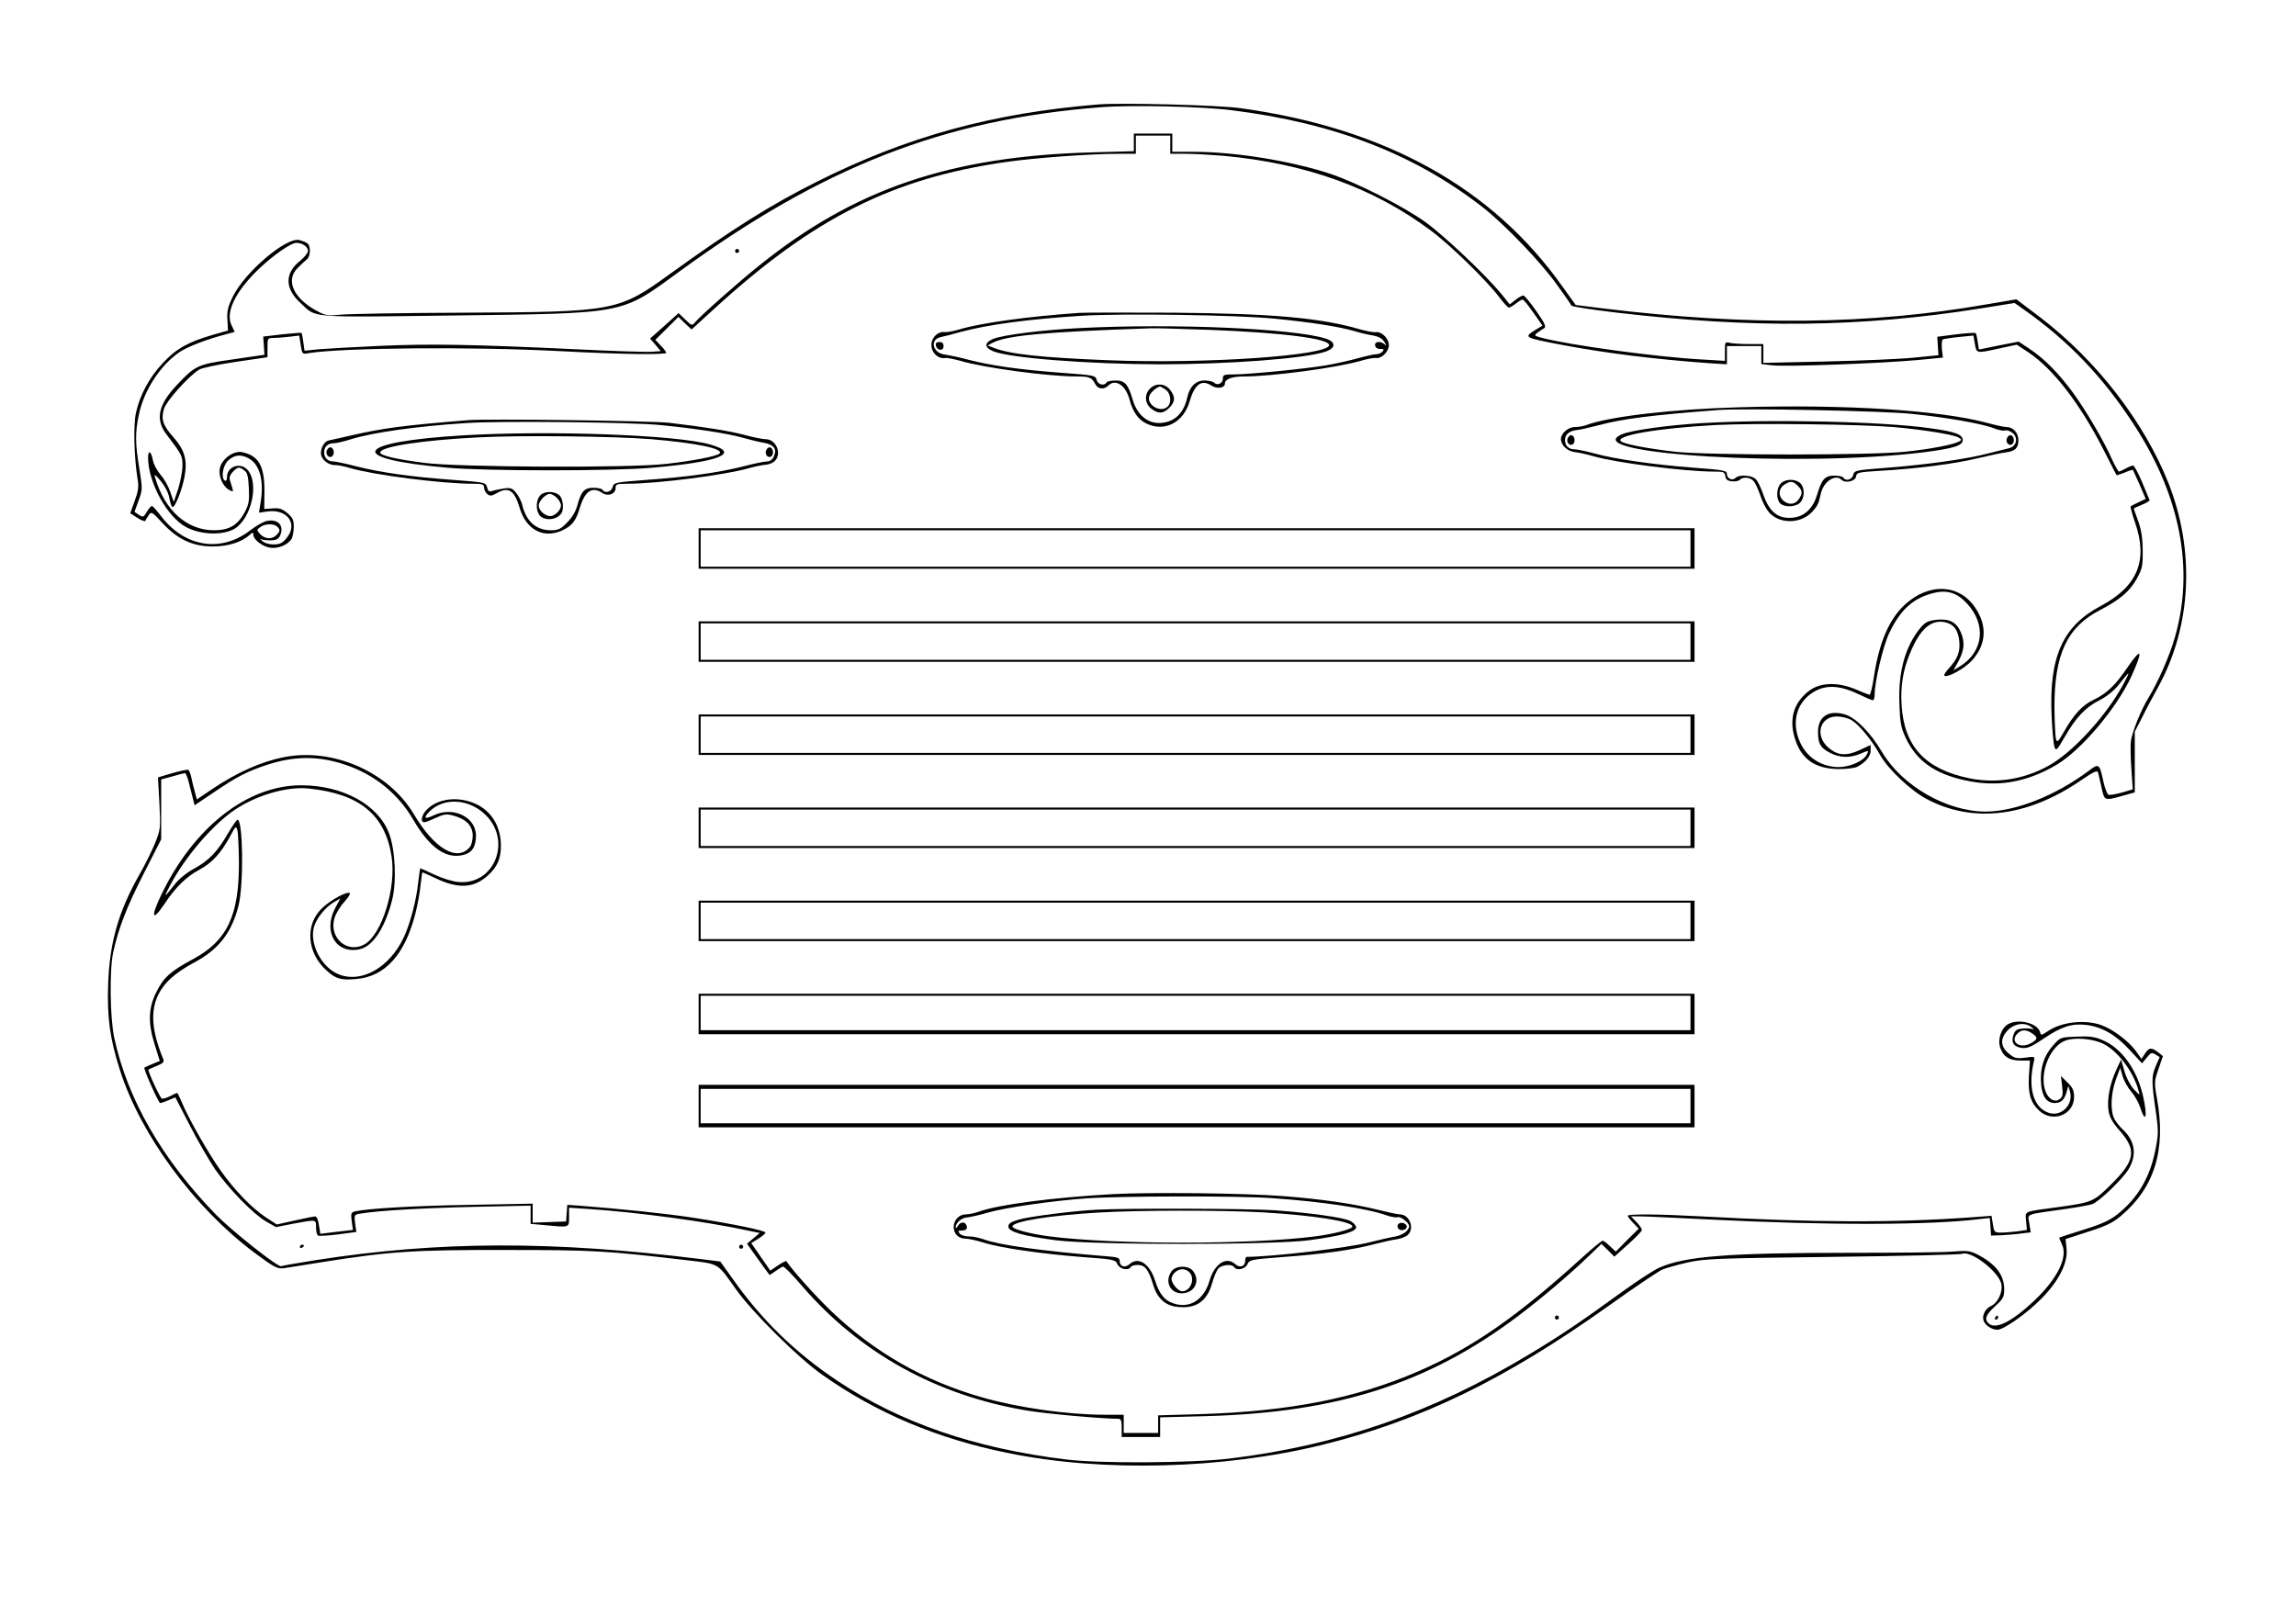 <?xml version="1.0" encoding="UTF-8" standalone="yes"?>
<svg version="1.0" xmlns="http://www.w3.org/2000/svg" width="300mm" height="210mm" viewBox="0 0 1134 794" preserveAspectRatio="xMidYMid meet">
  <g transform="translate(0,794) scale(0.1,-0.1)" fill="#000000" stroke="none">
    <path d="M5425 7424 c-520 -42 -946 -158 -1393 -383 -224 -112 -415 -232 -720
-452 -260 -188 -271 -190 -1027 -194 -297 -1 -570 -6 -606 -10 -56 -6 -72 -4
-106 14 -122 62 -167 155 -104 217 16 16 36 35 45 42 19 15 21 65 4 79 -7 6
-26 13 -41 17 -65 15 -268 -158 -328 -279 -25 -52 -30 -73 -27 -116 l3 -52
-77 -22 c-120 -35 -180 -68 -246 -140 -66 -70 -113 -158 -132 -246 -13 -58 -9
-221 8 -324 7 -41 4 -61 -14 -110 l-22 -61 36 -23 c20 -13 38 -19 39 -14 2 6
10 18 17 29 13 17 17 14 65 -38 75 -82 151 -118 250 -118 77 0 143 21 183 57
15 14 18 14 18 1 0 -23 44 -58 82 -64 40 -7 91 15 108 45 5 11 10 38 10 59 0
33 -6 45 -32 67 -25 21 -40 26 -73 23 l-41 -3 1 90 c0 124 -29 174 -111 191
-40 8 -95 -30 -108 -74 -11 -40 11 -94 45 -113 24 -12 23 -15 3 50 -4 12 2 27
15 40 25 25 31 26 56 7 16 -11 20 -29 23 -88 3 -62 0 -80 -20 -118 -35 -65
-77 -90 -152 -90 -134 0 -244 98 -291 260 -6 20 -1 17 28 -17 21 -26 38 -59
42 -83 4 -22 10 -42 15 -45 12 -7 50 88 61 154 14 79 -1 129 -56 191 -52 59
-62 88 -46 141 12 38 117 156 172 192 14 9 89 25 182 39 l157 23 0 47 c0 46 1
48 28 48 15 0 50 3 78 6 l51 6 7 -46 c7 -46 8 -47 39 -41 168 27 805 33 1242
10 303 -16 525 -19 525 -8 0 4 -12 20 -27 35 l-27 29 57 56 57 57 32 -31 33
-31 115 105 c488 446 879 642 1435 722 144 21 417 41 563 41 l82 0 0 45 0 45
85 0 85 0 0 -45 0 -45 78 0 c42 0 127 -5 187 -10 407 -38 739 -158 1022 -369
96 -71 274 -245 338 -329 21 -28 43 -52 48 -52 5 0 20 9 34 20 14 11 29 20 34
20 4 0 28 -29 53 -65 l45 -64 -35 -21 c-59 -37 -59 -38 131 -74 216 -41 456
-71 733 -91 l82 -5 0 45 0 45 85 0 85 0 0 -44 0 -45 55 -6 c63 -8 531 9 716
26 l126 12 -5 42 c-2 23 0 45 4 48 5 2 41 8 80 12 l72 7 7 -41 c8 -48 7 -48
123 -22 l84 18 59 -39 c122 -82 255 -255 371 -483 33 -66 62 -121 63 -123 1
-1 19 5 40 13 20 9 39 15 41 13 1 -2 16 -35 33 -73 l30 -70 -34 -16 c-19 -9
-37 -18 -40 -21 -3 -2 7 -38 21 -79 66 -188 13 -317 -171 -414 -186 -99 -254
-250 -241 -541 3 -72 10 -142 14 -155 8 -21 13 -16 52 52 55 95 101 144 172
180 35 18 70 46 94 76 58 74 60 73 20 -2 -78 -143 -227 -310 -343 -384 -124
-78 -271 -105 -413 -77 -220 45 -324 157 -337 361 -6 93 6 171 41 256 48 118
102 168 171 155 45 -9 67 -37 73 -94 5 -54 -9 -88 -53 -136 -14 -15 -24 -31
-21 -34 13 -13 98 33 135 73 72 78 79 172 18 262 -78 117 -226 125 -345 18
-80 -72 -130 -188 -156 -360 -7 -49 -17 -89 -22 -88 -5 1 -38 14 -73 29 -87
35 -171 32 -226 -10 -74 -57 -98 -135 -71 -229 31 -107 100 -156 219 -157 38
0 78 5 90 11 41 21 67 52 67 80 l0 28 -56 -26 c-66 -30 -109 -26 -155 15 -66
60 -39 152 44 152 24 0 56 -8 74 -19 37 -23 99 -98 142 -175 40 -69 149 -172
228 -214 228 -121 497 -89 760 91 68 46 83 53 87 39 2 -9 10 -43 17 -74 14
-65 13 -65 104 -40 l60 17 0 150 0 150 36 70 c19 39 56 108 82 155 163 300
180 670 48 1004 -121 303 -354 604 -632 817 l-119 90 -148 -25 c-576 -101
-1182 -107 -1893 -20 l-136 17 -64 89 c-345 489 -875 784 -1589 883 -111 16
-587 28 -705 19z m661 -29 c504 -63 902 -217 1239 -480 108 -85 286 -270 367
-384 37 -51 68 -96 70 -101 2 -5 100 -20 218 -34 678 -80 1210 -74 1803 20
l168 27 47 -33 c221 -156 392 -335 544 -570 229 -352 298 -715 201 -1049 -25
-90 -83 -221 -131 -300 -36 -58 -79 -165 -86 -211 -3 -19 -2 -81 2 -137 l7
-103 -54 -16 c-29 -8 -59 -13 -66 -11 -6 3 -18 32 -25 65 -19 89 -22 92 -72
54 -165 -124 -364 -202 -511 -202 -192 1 -411 127 -510 293 -56 96 -131 172
-184 187 -80 24 -133 -10 -133 -86 0 -59 12 -79 60 -104 47 -24 97 -26 147 -5
45 19 46 19 33 -5 -17 -31 -83 -60 -138 -60 -78 0 -149 42 -184 109 -52 99
-30 203 54 258 60 40 130 39 222 -4 37 -18 72 -33 77 -33 5 0 9 14 9 31 0 60
41 235 70 297 55 118 119 177 221 202 67 17 117 1 166 -53 96 -104 80 -237
-35 -309 l-33 -20 26 47 c28 54 31 91 11 140 -21 50 -56 69 -118 63 -44 -5
-57 -11 -81 -39 -75 -90 -111 -216 -105 -373 3 -95 7 -119 31 -171 53 -113
141 -177 291 -210 160 -36 304 -12 454 76 122 72 298 280 371 439 58 128 51
146 -19 44 -61 -90 -102 -129 -165 -160 -59 -27 -101 -73 -152 -163 -27 -47
-32 -51 -37 -33 -4 12 -7 81 -8 154 -1 264 62 399 224 483 100 52 148 93 183
156 27 49 30 63 29 139 0 61 -7 102 -22 145 -12 32 -22 61 -22 62 0 2 18 10
40 19 23 9 40 20 38 23 -2 4 -18 44 -37 89 -19 45 -39 82 -45 82 -6 -1 -22 -7
-36 -15 -14 -8 -28 -14 -33 -15 -4 0 -18 25 -32 55 -41 94 -133 250 -197 337
-72 97 -141 167 -214 215 l-53 35 -98 -19 -98 -20 -6 38 c-3 21 -7 41 -10 43
-3 3 -46 0 -97 -6 l-93 -12 3 -46 3 -45 -120 -12 c-66 -7 -261 -15 -432 -19
l-313 -7 0 47 0 46 -72 0 c-40 0 -83 3 -95 6 -22 6 -23 3 -23 -41 l0 -48 -117
7 c-221 12 -653 71 -788 107 -38 10 -39 12 -20 26 11 8 26 18 33 22 10 6 1 26
-40 84 -29 42 -58 77 -64 77 -6 0 -24 -10 -39 -22 l-28 -22 -40 50 c-77 94
-283 289 -377 357 -111 79 -336 193 -466 237 -196 65 -474 110 -681 110 l-103
0 0 45 0 45 -95 0 -95 0 0 -43 0 -44 -212 -6 c-697 -20 -1166 -180 -1635 -556
-103 -82 -296 -253 -322 -285 -13 -16 -17 -15 -47 15 l-33 32 -70 -63 -71 -63
27 -31 26 -31 -44 -3 c-24 -2 -190 3 -369 12 -535 25 -723 28 -975 17 -132 -6
-270 -14 -306 -17 l-66 -7 -6 43 c-3 23 -7 43 -9 45 -1 2 -45 -2 -96 -7 l-93
-11 3 -45 3 -45 -158 -23 c-175 -25 -183 -29 -279 -131 -89 -96 -103 -168 -45
-242 75 -99 77 -103 77 -152 0 -27 -10 -78 -21 -114 l-22 -65 -17 49 c-9 27
-30 65 -48 85 -17 20 -34 51 -38 71 -8 46 -24 55 -24 13 1 -123 95 -294 189
-343 81 -42 201 -41 252 2 78 66 105 227 48 284 -36 36 -99 13 -99 -38 0 -14
-4 -21 -10 -18 -21 13 -11 75 16 100 32 29 65 32 105 8 53 -32 73 -113 54
-222 l-7 -44 43 6 c98 13 151 -63 93 -132 -20 -25 -34 -31 -64 -31 -22 0 -46
7 -57 18 -10 9 -14 14 -9 10 6 -5 27 -8 48 -8 27 0 40 5 48 19 26 50 -5 89
-63 77 -17 -3 -54 -25 -83 -47 -146 -112 -326 -82 -443 75 -19 25 -38 46 -42
46 -4 0 -16 -13 -25 -29 -16 -27 -19 -28 -39 -15 l-22 15 20 55 c20 54 20 58
4 159 -21 125 -21 179 -2 268 25 118 105 242 200 307 40 27 133 63 232 89 l41
11 -15 32 c-32 63 17 165 129 274 71 69 163 134 191 134 29 0 57 -19 57 -40 0
-10 -18 -32 -39 -49 -77 -61 -76 -137 3 -209 80 -74 30 -70 741 -61 872 11
837 4 1124 213 712 521 1312 756 2086 816 151 12 504 4 651 -15z m-4718 -2057
c16 -16 15 -23 -4 -42 -22 -22 -57 -20 -80 5 -18 20 -18 21 1 35 23 17 67 18
83 2z"/>
    <path d="M3630 6700 c0 -5 5 -10 10 -10 6 0 10 5 10 10 0 6 -4 10 -10 10 -5 0
-10 -4 -10 -10z"/>
    <path d="M5330 6394 c-248 -17 -482 -49 -590 -81 -30 -9 -63 -15 -73 -14 -35
5 -67 -26 -67 -64 0 -38 33 -69 67 -64 10 2 43 -5 73 -13 116 -35 435 -78 577
-78 64 0 75 -5 92 -37 13 -26 43 -30 65 -8 35 35 86 2 105 -70 16 -60 44 -100
84 -118 90 -43 183 6 213 111 25 85 59 109 109 76 27 -17 65 -11 65 11 0 22
34 35 95 35 138 0 459 43 575 77 30 9 65 16 77 14 28 -3 63 32 63 64 0 32 -35
67 -63 64 -12 -2 -47 5 -77 13 -196 58 -440 79 -925 83 -225 1 -435 1 -465 -1z
m970 -29 c182 -18 314 -39 390 -61 30 -9 72 -19 94 -22 26 -5 44 -15 54 -32
11 -18 12 -21 2 -12 -21 19 -52 15 -48 -5 2 -11 12 -18 26 -17 17 0 19 -2 11
-13 -6 -7 -20 -13 -30 -13 -11 0 -52 -9 -92 -20 -39 -11 -110 -27 -157 -35
-101 -17 -381 -45 -457 -45 -47 0 -53 -2 -53 -20 0 -24 -27 -37 -43 -21 -6 6
-28 11 -48 11 -43 0 -73 -30 -85 -83 -17 -82 -68 -127 -141 -127 -58 0 -107
43 -128 113 -23 79 -39 97 -85 97 -21 0 -42 -4 -45 -10 -12 -19 -43 -10 -49
13 -5 22 -11 23 -173 35 -203 15 -351 36 -458 64 -44 12 -97 23 -118 26 -62 7
-77 76 -19 87 15 3 59 14 97 25 138 37 335 63 600 80 201 12 770 4 955 -15z"/>
    <path d="M5333 6319 c-184 -9 -383 -34 -429 -54 -43 -18 -43 -42 0 -60 80 -34
471 -64 821 -65 341 0 719 28 820 62 54 18 55 48 3 65 -154 50 -754 76 -1215
52z m647 -9 c357 -14 585 -43 585 -75 0 -52 -610 -94 -1088 -75 -332 13 -491
30 -571 62 l-28 11 23 13 c73 37 257 54 784 72 22 1 155 -3 295 -8z"/>
    <path d="M4622 6233 c5 -26 38 -29 38 -4 0 15 -6 21 -21 21 -14 0 -19 -5 -17
-17z"/>
    <path d="M5680 6020 c-29 -29 -26 -74 6 -99 35 -27 59 -26 89 4 30 30 31 54 4
89 -25 32 -70 35 -99 6z m78 -6 c24 -17 30 -62 10 -82 -37 -37 -113 12 -89 57
10 18 37 40 51 41 3 0 16 -7 28 -16z"/>
    <path d="M8600 5928 c-338 -9 -653 -46 -767 -89 -13 -5 -38 -9 -54 -9 -33 0
-69 -31 -69 -59 0 -31 32 -61 70 -65 19 -2 60 -11 90 -20 114 -33 452 -76 596
-76 47 0 53 -2 56 -22 2 -17 11 -24 32 -26 16 -2 33 1 39 7 17 17 52 13 69 -6
9 -10 23 -42 33 -71 9 -29 28 -66 42 -82 50 -60 157 -60 214 1 27 29 31 38 43
90 13 60 72 99 103 68 18 -18 68 -7 71 17 3 20 11 21 120 28 180 10 366 34
482 62 58 14 120 27 139 29 45 6 61 21 61 60 0 36 -26 65 -58 65 -12 0 -54 9
-94 20 -234 63 -697 93 -1218 78z m845 -33 c173 -18 351 -49 406 -72 22 -8 45
-13 53 -10 8 3 25 -2 37 -12 30 -24 20 -68 -19 -76 -15 -4 -62 -15 -104 -26
-108 -28 -304 -55 -496 -70 -157 -12 -163 -13 -168 -36 -6 -23 -37 -32 -49
-13 -3 6 -24 10 -45 10 -46 0 -62 -18 -85 -96 -19 -64 -60 -104 -114 -111 -77
-10 -122 25 -154 121 -10 27 -24 58 -34 68 -18 20 -82 25 -100 7 -16 -16 -43
-4 -43 19 0 17 -15 20 -162 31 -198 15 -395 43 -494 71 -41 11 -85 20 -97 20
-29 0 -47 18 -47 46 0 27 21 45 57 49 15 1 63 12 105 23 123 33 265 51 593 76
130 10 818 -4 960 -19z"/>
    <path d="M8400 5849 c-163 -10 -341 -35 -387 -54 -236 -99 874 -165 1487 -90
148 19 195 33 195 60 0 28 -35 42 -160 59 -238 34 -791 46 -1135 25z m955 -19
c143 -13 289 -36 318 -51 17 -10 18 -13 5 -20 -29 -16 -142 -38 -268 -51 -172
-18 -971 -18 -1135 0 -140 16 -255 38 -269 52 -28 28 178 64 466 80 194 10
714 4 883 -10z"/>
    <path d="M7743 5774 c-8 -21 13 -42 28 -27 13 13 5 43 -11 43 -6 0 -13 -7 -17
-16z"/>
    <path d="M9913 5774 c-8 -21 13 -42 28 -27 13 13 5 43 -11 43 -6 0 -13 -7 -17
-16z"/>
    <path d="M8795 5550 c-21 -23 -22 -77 -2 -97 20 -20 74 -19 97 2 25 23 26 76
2 98 -25 23 -75 21 -97 -3z m85 -10 c24 -24 25 -38 4 -68 -18 -26 -50 -28 -76
-5 -25 22 -23 59 4 77 30 21 44 20 68 -4z"/>
    <path d="M2310 5864 c-319 -26 -417 -39 -575 -75 -49 -11 -100 -23 -111 -25
-29 -5 -50 -55 -35 -83 14 -25 41 -40 67 -39 10 1 44 -6 74 -15 115 -34 452
-77 602 -77 50 0 58 -3 58 -19 0 -10 7 -25 16 -32 14 -11 21 -10 46 4 59 34
88 15 114 -73 32 -107 116 -152 207 -112 51 23 71 47 91 116 25 81 60 104 111
70 29 -19 65 -4 65 26 0 18 7 20 58 20 148 0 485 43 601 77 29 8 67 16 83 17
15 1 36 9 44 18 37 36 7 108 -45 108 -14 0 -59 9 -100 20 -73 20 -206 41 -376
61 -86 10 -902 21 -995 13z m950 -24 c172 -17 331 -41 405 -62 39 -11 88 -23
109 -26 48 -9 64 -31 48 -66 -7 -17 -20 -26 -35 -26 -12 0 -66 -11 -119 -25
-121 -30 -267 -51 -475 -66 -156 -12 -162 -13 -168 -36 -6 -24 -38 -32 -50
-13 -3 6 -24 10 -45 10 -45 0 -61 -18 -80 -90 -8 -28 -26 -58 -50 -82 -31 -32
-44 -38 -79 -38 -75 0 -124 44 -144 131 -4 14 -16 38 -28 53 -19 24 -28 27
-58 23 -20 -3 -46 -8 -58 -12 -18 -6 -23 -3 -28 17 -6 24 -9 25 -168 37 -208
15 -354 36 -475 66 -53 14 -106 25 -117 25 -27 0 -45 18 -45 45 0 28 18 45 47
45 13 0 52 9 86 20 107 33 322 64 572 80 165 11 816 4 955 -10z"/>
    <path d="M2285 5789 c-543 -33 -582 -116 -75 -160 190 -17 820 -17 1010 0 335
29 441 72 286 115 -169 48 -793 70 -1221 45z m932 -19 c222 -19 360 -47 336
-71 -13 -13 -130 -36 -263 -51 -182 -21 -1026 -17 -1195 5 -141 18 -221 37
-218 52 4 29 209 60 483 74 204 11 672 6 857 -9z"/>
    <path d="M1613 5714 c-8 -21 13 -42 28 -27 13 13 5 43 -11 43 -6 0 -13 -7 -17
-16z"/>
    <path d="M3783 5714 c-8 -21 13 -42 28 -27 13 13 5 43 -11 43 -6 0 -13 -7 -17
-16z"/>
    <path d="M2667 5492 c-19 -21 -22 -64 -7 -92 19 -35 88 -33 112 4 14 21 8 73
-10 89 -25 22 -75 21 -95 -1z m83 -12 c11 -11 20 -28 20 -37 0 -23 -30 -53
-53 -53 -26 0 -57 28 -57 52 0 22 34 58 55 58 8 0 24 -9 35 -20z"/>
    <path d="M3450 5230 l0 -100 2460 0 2460 0 0 100 0 100 -2460 0 -2460 0 0
-100z m4900 0 l0 -90 -2445 0 -2445 0 0 90 0 90 2445 0 2445 0 0 -90z"/>
    <path d="M3450 4770 l0 -100 2460 0 2460 0 0 100 0 100 -2460 0 -2460 0 0
-100z m4900 0 l0 -90 -2445 0 -2445 0 0 90 0 90 2445 0 2445 0 0 -90z"/>
    <path d="M3450 4310 l0 -100 2460 0 2460 0 0 100 0 100 -2460 0 -2460 0 0
-100z m4900 0 l0 -90 -2445 0 -2445 0 0 90 0 90 2445 0 2445 0 0 -90z"/>
    <path d="M1401 4199 c-112 -22 -233 -76 -356 -159 l-74 -50 -10 38 c-6 21 -14
53 -17 70 -4 18 -10 35 -15 38 -5 3 -40 -5 -79 -16 l-71 -21 7 -127 c6 -124 6
-129 -21 -197 -16 -39 -50 -108 -77 -155 -103 -181 -148 -336 -155 -540 -6
-167 8 -270 58 -427 102 -320 367 -680 664 -902 98 -73 114 -81 145 -77 19 3
105 16 190 30 334 53 453 61 910 60 433 0 496 -4 895 -51 159 -19 146 -11 240
-144 81 -114 307 -338 425 -421 267 -189 570 -317 918 -387 467 -96 1062 -80
1552 40 487 120 902 321 1420 690 124 89 241 167 260 176 19 8 76 24 125 35
83 19 141 21 715 28 344 4 633 11 642 15 44 18 182 -89 194 -150 7 -40 -17
-91 -50 -107 -32 -14 -49 -53 -36 -78 12 -23 41 -40 67 -40 30 0 144 80 214
151 87 87 134 178 127 248 l-5 49 111 36 c88 28 122 44 162 78 166 139 224
326 179 578 -15 82 -14 87 7 148 l22 64 -24 19 c-33 25 -45 24 -65 -7 l-17
-26 -29 41 c-37 49 -113 106 -169 126 -82 29 -196 16 -263 -29 -33 -22 -36
-23 -40 -6 -11 44 -104 68 -156 41 -35 -19 -55 -75 -41 -117 15 -45 45 -64
101 -64 l46 0 -5 -74 c-5 -87 7 -132 49 -172 66 -64 174 -23 174 66 0 32 -7
47 -33 72 l-32 32 6 -50 c5 -39 3 -53 -10 -63 -27 -23 -63 1 -76 49 -24 90 31
216 106 240 46 15 130 8 181 -16 73 -35 151 -138 177 -234 7 -24 6 -23 -23 7
-17 19 -38 57 -47 90 l-17 58 -23 -50 c-32 -68 -47 -148 -39 -201 5 -33 18
-58 55 -100 86 -98 77 -149 -45 -269 -84 -83 -90 -86 -265 -110 -169 -23 -156
-17 -152 -68 l4 -44 -48 -7 c-26 -3 -62 -6 -80 -6 -32 0 -34 2 -40 41 l-7 42
-91 -7 c-387 -28 -780 -27 -1341 4 -202 11 -365 13 -365 3 0 -4 12 -20 27 -35
l27 -29 -57 -56 -56 -57 -29 27 c-15 15 -32 27 -36 27 -5 0 -47 -35 -94 -77
-326 -297 -552 -454 -818 -569 -307 -133 -633 -197 -1076 -211 l-208 -6 0 -44
0 -43 -85 0 -85 0 0 45 0 45 -94 0 c-183 0 -429 35 -606 86 -285 81 -533 223
-745 426 -79 76 -187 196 -222 247 -1 2 -20 -7 -41 -21 l-38 -26 -47 68 -47
68 35 22 c19 12 35 25 35 30 0 10 -165 44 -360 74 -130 20 -362 44 -572 60
l-47 3 -3 -41 -3 -41 -82 -3 -83 -3 0 47 0 47 -317 -6 c-282 -5 -494 -18 -560
-32 -20 -5 -22 -10 -17 -49 l6 -43 -81 -9 -80 -10 -7 43 c-3 24 -11 43 -18 43
-6 0 -51 -9 -101 -20 l-89 -20 -54 35 c-70 47 -154 133 -223 231 -60 83 -166
270 -194 342 -10 23 -19 42 -22 42 -2 0 -18 -7 -34 -16 -17 -8 -35 -14 -41
-12 -9 3 -71 138 -66 143 2 2 20 10 42 19 30 12 37 20 31 33 -77 186 -65 305
39 401 23 21 74 56 113 76 121 64 186 147 220 282 26 106 22 424 -5 424 -4 0
-25 -30 -47 -67 -50 -89 -97 -137 -168 -175 -35 -19 -74 -50 -95 -77 -56 -71
-58 -71 -18 4 69 128 191 273 296 351 108 80 270 130 384 118 251 -26 377
-129 409 -336 24 -154 -48 -386 -134 -434 -84 -47 -175 31 -149 127 6 22 27
58 47 80 20 22 33 42 30 46 -12 11 -91 -31 -134 -71 -90 -81 -80 -225 21 -313
44 -40 71 -47 145 -40 142 12 239 120 291 321 11 43 23 107 26 142 4 35 8 64
9 64 2 0 31 -13 65 -29 111 -53 187 -50 256 11 49 44 67 83 67 150 0 89 -42
163 -112 200 -95 50 -213 34 -265 -35 -10 -14 -16 -32 -13 -41 5 -13 14 -12
61 10 48 22 60 24 95 14 62 -17 93 -48 95 -97 0 -22 -6 -48 -14 -58 -63 -75
-176 -9 -278 164 -124 207 -399 328 -641 280z m299 -36 c146 -48 262 -141 339
-271 82 -141 163 -198 249 -176 42 10 62 40 62 95 0 93 -114 147 -210 100 -44
-21 -52 -13 -19 20 70 70 194 63 275 -16 133 -127 46 -348 -131 -333 -29 2
-81 18 -119 36 -38 18 -69 32 -71 32 -1 0 -6 -30 -10 -67 -9 -89 -39 -203 -70
-271 -71 -154 -214 -234 -328 -184 -82 36 -139 149 -118 230 12 44 57 100 100
125 l31 18 -25 -47 c-63 -118 4 -230 121 -204 65 15 123 103 159 240 24 91 17
252 -15 334 -54 141 -229 236 -434 236 -266 0 -531 -208 -691 -542 -53 -110
-45 -135 15 -46 56 85 109 136 172 170 64 34 108 82 154 167 26 49 29 52 35
30 4 -13 7 -82 8 -154 2 -267 -57 -393 -227 -484 -110 -59 -146 -91 -181 -163
-40 -79 -42 -154 -7 -263 l24 -77 -36 -15 c-20 -8 -38 -16 -40 -18 -6 -5 70
-175 78 -175 4 0 23 6 41 14 l34 14 71 -138 c39 -76 96 -174 125 -217 67 -96
188 -221 252 -258 l49 -28 86 17 c115 21 112 22 112 -18 0 -19 4 -37 10 -41 5
-3 50 0 99 6 l90 12 -6 43 c-5 42 -5 43 28 48 93 15 302 27 557 33 l282 6 0
-45 0 -45 68 -6 c126 -12 122 -14 122 39 l0 47 103 -7 c236 -16 580 -62 785
-107 l54 -11 -32 -27 -31 -26 32 -45 c18 -25 43 -60 56 -78 l24 -32 28 19 c15
11 32 21 37 23 6 2 49 -42 96 -97 284 -329 661 -539 1108 -614 93 -16 371 -41
452 -41 15 0 18 -9 18 -45 l0 -45 95 0 95 0 0 49 0 48 228 6 c649 18 1096 161
1537 492 117 88 261 210 358 304 l57 55 32 -31 32 -32 68 61 c37 33 68 65 68
71 0 6 -12 24 -27 39 l-27 28 45 0 c24 0 175 -7 334 -15 587 -30 1103 -29
1347 2 l47 5 3 -43 3 -44 55 2 c30 2 74 5 98 9 l43 5 -7 44 c-7 50 -29 42 176
71 63 9 124 20 136 25 33 12 144 119 176 168 45 72 36 143 -27 201 -15 14 -33
37 -41 52 -21 40 -17 128 8 195 l21 57 12 -42 c7 -23 26 -57 43 -76 16 -19 35
-52 42 -73 29 -91 40 -52 15 55 -30 129 -106 233 -197 272 -42 18 -66 21 -131
18 -79 -3 -80 -3 -117 -45 -45 -51 -64 -113 -58 -188 5 -63 28 -95 68 -95 31
0 48 16 59 57 l8 28 8 -29 c18 -65 -44 -126 -106 -104 -76 26 -103 125 -72
256 5 22 4 23 -44 16 -44 -5 -52 -3 -81 21 -42 35 -43 75 -3 116 34 34 88 39
118 12 10 -10 13 -14 7 -10 -7 5 -30 7 -51 5 -31 -2 -39 -8 -47 -31 -14 -38 2
-61 43 -65 26 -3 49 8 107 47 87 59 139 75 208 67 78 -9 148 -49 216 -124 l61
-66 23 28 c20 25 24 27 43 16 l21 -13 -20 -46 c-21 -50 -21 -75 3 -237 11 -80
11 -102 -4 -175 -27 -137 -87 -239 -189 -320 -37 -29 -79 -48 -166 -75 -65
-20 -118 -38 -120 -39 -1 -1 5 -16 13 -33 31 -62 -21 -169 -137 -279 -110
-104 -192 -145 -226 -111 -21 21 -13 41 33 84 40 36 45 46 45 83 0 72 -42 126
-133 173 -36 18 -52 20 -120 14 -43 -4 -270 -6 -505 -6 -606 0 -820 -17 -947
-74 -27 -12 -108 -65 -180 -117 -212 -154 -312 -221 -462 -311 -477 -288 -945
-450 -1483 -515 -184 -22 -642 -25 -805 -4 -452 55 -820 182 -1130 389 -208
139 -373 300 -515 501 l-63 88 -96 12 c-731 91 -1291 90 -1901 -5 -90 -14
-168 -28 -172 -30 -13 -9 -241 172 -321 253 -268 275 -439 573 -504 876 -21
99 -24 333 -5 422 26 118 66 223 151 389 l86 169 0 148 0 148 56 15 c30 9 58
16 62 16 3 0 11 -18 17 -40 5 -22 15 -58 20 -79 l10 -40 95 64 c113 77 166
104 260 135 136 45 255 46 385 3z m8338 -1329 c30 -20 28 -30 -9 -50 -55 -28
-103 11 -63 50 20 20 43 20 72 0z"/>
    <path d="M1480 1779 c0 -5 5 -7 10 -4 6 3 10 8 10 11 0 2 -4 4 -10 4 -5 0 -10
-5 -10 -11z"/>
    <path d="M3650 1780 c0 -5 5 -10 10 -10 6 0 10 5 10 10 0 6 -4 10 -10 10 -5 0
-10 -4 -10 -10z"/>
    <path d="M7680 1430 c0 -5 5 -10 10 -10 6 0 10 5 10 10 0 6 -4 10 -10 10 -5 0
-10 -4 -10 -10z"/>
    <path d="M9855 1430 c-3 -5 -1 -10 4 -10 6 0 11 5 11 10 0 6 -2 10 -4 10 -3 0
-8 -4 -11 -10z"/>
    <path d="M3450 3850 l0 -100 2460 0 2460 0 0 100 0 100 -2460 0 -2460 0 0
-100z m4900 0 l0 -90 -2445 0 -2445 0 0 90 0 90 2445 0 2445 0 0 -90z"/>
    <path d="M3450 3390 l0 -100 2460 0 2460 0 0 100 0 100 -2460 0 -2460 0 0
-100z m4900 0 l0 -90 -2445 0 -2445 0 0 90 0 90 2445 0 2445 0 0 -90z"/>
    <path d="M3450 2930 l0 -100 2460 0 2460 0 0 100 0 100 -2460 0 -2460 0 0
-100z m4900 5 l0 -85 -2445 0 -2445 0 0 85 0 85 2445 0 2445 0 0 -85z"/>
    <path d="M3450 2475 l0 -105 2460 0 2460 0 0 105 0 105 -2460 0 -2460 0 0
-105z m4900 0 l0 -85 -2445 0 -2445 0 0 85 0 85 2445 0 2445 0 0 -85z"/>
    <path d="M5497 2040 c-289 -16 -562 -51 -661 -86 -21 -8 -51 -14 -66 -14 -33
0 -60 -28 -60 -63 0 -33 24 -57 58 -57 15 0 55 -9 88 -19 83 -27 295 -57 491
-72 154 -11 162 -13 172 -35 11 -25 54 -34 66 -14 3 6 19 10 35 10 35 0 53
-24 75 -96 19 -67 60 -105 119 -111 91 -11 147 26 172 115 9 32 23 65 32 75
16 18 67 23 77 7 12 -20 55 -11 66 13 10 23 18 24 172 36 198 14 346 35 452
63 44 11 96 23 115 25 19 3 43 12 53 21 36 32 9 102 -39 102 -11 0 -62 11
-114 24 -114 28 -276 52 -460 66 -191 15 -656 20 -843 10z m788 -20 c244 -17
467 -50 564 -85 23 -8 48 -12 55 -9 14 5 56 -28 56 -44 0 -22 -31 -45 -71 -52
-24 -4 -80 -17 -124 -28 -110 -28 -475 -71 -607 -72 -5 0 -8 -9 -8 -20 0 -28
-27 -36 -49 -16 -44 40 -103 2 -127 -82 -28 -95 -98 -139 -178 -112 -44 14
-70 46 -91 113 -27 84 -83 120 -126 81 -22 -20 -49 -12 -49 15 0 17 -9 20 -77
25 -307 25 -517 54 -596 83 -23 8 -56 15 -74 14 -17 0 -37 6 -43 14 -10 12 -9
15 7 15 25 0 33 8 26 26 -7 19 -30 18 -42 -3 -6 -10 -11 -13 -11 -7 0 22 28
47 56 49 16 1 63 12 104 24 89 25 317 58 485 70 171 12 754 13 920 1z"/>
    <path d="M5415 1963 c-116 -6 -334 -34 -384 -49 -38 -11 -51 -20 -51 -34 0
-26 69 -46 235 -68 190 -24 1060 -24 1250 0 163 22 238 43 233 66 -2 9 -15 23
-30 30 -36 17 -194 39 -368 52 -130 9 -733 11 -885 3z m821 -13 c255 -15 444
-45 444 -70 0 -13 -92 -37 -185 -49 -320 -41 -990 -41 -1310 0 -95 12 -185 36
-185 49 0 25 187 55 425 69 198 12 612 12 811 1z"/>
    <path d="M6905 1890 c-4 -7 -3 -16 3 -22 14 -14 45 -2 40 15 -6 16 -34 21 -43
7z"/>
    <path d="M5786 1658 c-35 -49 -7 -108 50 -108 62 0 94 58 58 108 -21 31 -87
31 -108 0z m88 -4 c31 -30 7 -94 -35 -94 -23 0 -59 47 -52 68 14 40 60 54 87
26z"/>
  </g>
</svg>